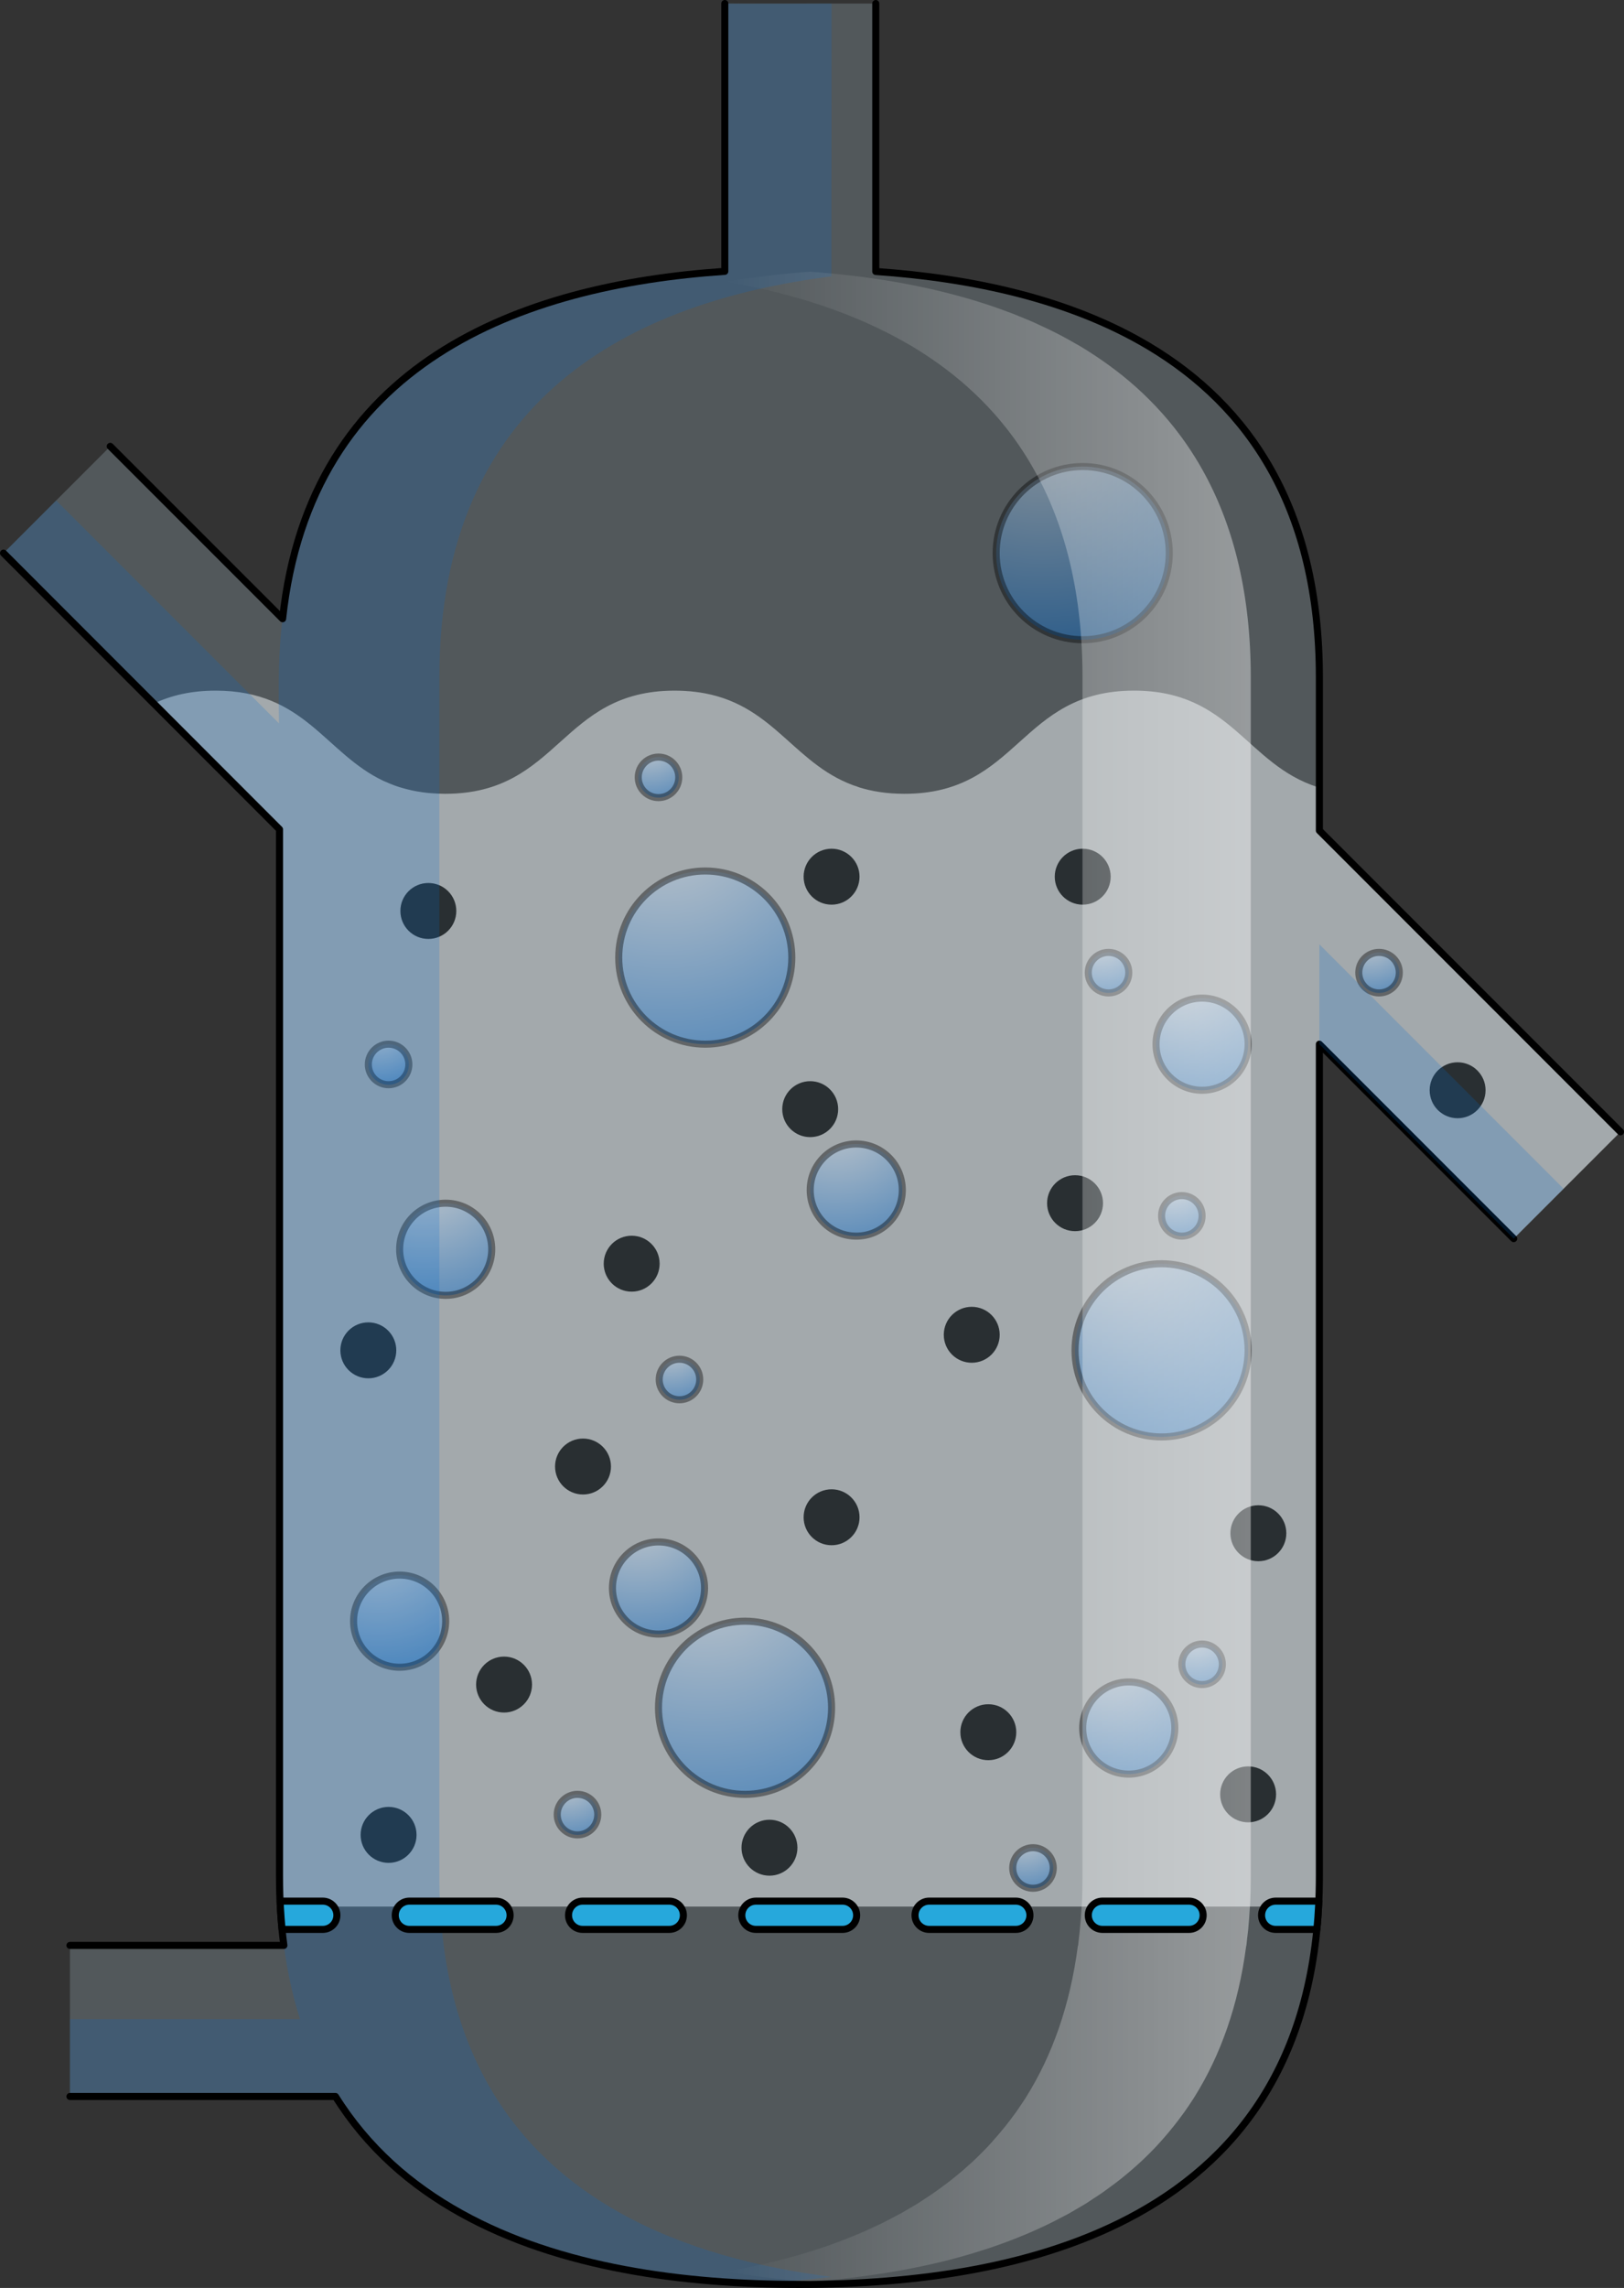 <?xml version="1.0" encoding="utf-8"?>
<!-- Generator: Adobe Illustrator 24.1.2, SVG Export Plug-In . SVG Version: 6.00 Build 0)  -->
<svg version="1.1" id="Camada_1" xmlns="http://www.w3.org/2000/svg" xmlns:xlink="http://www.w3.org/1999/xlink" x="0px" y="0px"
	 width="230.09px" height="323.96px" viewBox="0 0 230.09 323.96" enable-background="new 0 0 230.09 323.96" xml:space="preserve">
<rect x="0" y="0" width="230.09" height="323.96" fill="#333333" stroke="none"/>
<g>
	<g>
		<path opacity="0.5" fill="#FFFFFF" d="M229.59,160.26l-15.13,15.12l-27.53-27.53v117.78c0,1.39-0.03,2.75-0.1,4.08l-0.14,0.25
			H39.72c-0.08-1.41-0.12-2.85-0.12-4.33v-148.2L21.8,99.62c2.36-1.11,5.16-1.83,8.76-1.83c12.67,0,15.47,8.86,23.77,12.78
			c0.08,0.03,0.16,0.07,0.24,0.1c0.47,0.22,0.96,0.41,1.47,0.6c0.2,0.07,0.4,0.14,0.61,0.2c0.25,0.08,0.5,0.15,0.77,0.22
			c0.3,0.08,0.62,0.16,0.94,0.229c0.24,0.05,0.48,0.1,0.72,0.14c0.48,0.09,0.97,0.15,1.48,0.21c0.2,0.02,0.4,0.03,0.6,0.05
			c0.59,0.04,1.19,0.08,1.83,0.08h0.09c16.25-0.01,16.26-14.61,32.52-14.61h0.01c0.01,0,0.01,0,0.02,0c0.48,0,0.94,0.02,1.39,0.04
			c0.08,0,0.16,0.01,0.25,0.02c0.37,0.02,0.74,0.05,1.1,0.1c0.08,0,0.17,0.02,0.25,0.03c0.36,0.04,0.72,0.1,1.06,0.16
			c0.06,0.01,0.11,0.02,0.17,0.03c10.1,1.89,12.8,10.42,21.82,13.29c0,0,0,0,0,0.01c1.85,0.58,3.97,0.93,6.47,0.93
			c16.27,0,16.27-14.61,32.53-14.61c13.75,0,15.88,10.44,26.04,13.67c0,0.12,0.07,0.29,0.22,0.52v5.62L229.59,160.26z"/>
		<g>
			
				<circle id="changecolor_102_" stroke="#000000" stroke-linecap="round" stroke-linejoin="round" stroke-miterlimit="10" cx="89.496" cy="178.93" r="3.461"/>
			
				<circle id="changecolor_101_" stroke="#000000" stroke-linecap="round" stroke-linejoin="round" stroke-miterlimit="10" cx="114.791" cy="157.05" r="3.461"/>
			
				<circle id="changecolor_100_" stroke="#000000" stroke-linecap="round" stroke-linejoin="round" stroke-miterlimit="10" cx="153.4" cy="124.134" r="3.461"/>
			
				<circle id="changecolor_99_" stroke="#000000" stroke-linecap="round" stroke-linejoin="round" stroke-miterlimit="10" cx="206.514" cy="154.374" r="3.461"/>
			
				<circle id="changecolor_98_" stroke="#000000" stroke-linecap="round" stroke-linejoin="round" stroke-miterlimit="10" cx="60.688" cy="128.988" r="3.461"/>
			
				<circle id="changecolor_97_" stroke="#000000" stroke-linecap="round" stroke-linejoin="round" stroke-miterlimit="10" cx="137.677" cy="188.997" r="3.461"/>
			
				<circle id="changecolor_96_" stroke="#000000" stroke-linecap="round" stroke-linejoin="round" stroke-miterlimit="10" cx="140.025" cy="245.271" r="3.461"/>
			
				<circle id="changecolor_95_" stroke="#000000" stroke-linecap="round" stroke-linejoin="round" stroke-miterlimit="10" cx="109.019" cy="261.624" r="3.461"/>
			
				<circle id="changecolor_94_" stroke="#000000" stroke-linecap="round" stroke-linejoin="round" stroke-miterlimit="10" cx="176.835" cy="254.07" r="3.461"/>
			
				<circle id="changecolor_93_" stroke="#000000" stroke-linecap="round" stroke-linejoin="round" stroke-miterlimit="10" cx="178.286" cy="217.097" r="3.461"/>
			
				<circle id="changecolor_92_" stroke="#000000" stroke-linecap="round" stroke-linejoin="round" stroke-miterlimit="10" cx="117.819" cy="214.836" r="3.461"/>
			
				<circle id="changecolor_91_" stroke="#000000" stroke-linecap="round" stroke-linejoin="round" stroke-miterlimit="10" cx="152.313" cy="170.366" r="3.461"/>
			
				<circle id="changecolor_90_" stroke="#000000" stroke-linecap="round" stroke-linejoin="round" stroke-miterlimit="10" cx="117.819" cy="124.134" r="3.461"/>
			
				<circle id="changecolor_89_" stroke="#000000" stroke-linecap="round" stroke-linejoin="round" stroke-miterlimit="10" cx="52.185" cy="191.2" r="3.461"/>
			
				<circle id="changecolor_88_" stroke="#000000" stroke-linecap="round" stroke-linejoin="round" stroke-miterlimit="10" cx="55.055" cy="259.809" r="3.461"/>
			
				<circle id="changecolor_87_" stroke="#000000" stroke-linecap="round" stroke-linejoin="round" stroke-miterlimit="10" cx="71.416" cy="238.525" r="3.461"/>
			
				<circle id="changecolor_86_" stroke="#000000" stroke-linecap="round" stroke-linejoin="round" stroke-miterlimit="10" cx="82.601" cy="207.651" r="3.461"/>
		</g>
		<path opacity="0.2" fill="#CEEEFB" d="M229.591,160.26l-8.06,8.06l-7.07,7.06l-27.53-27.53v117.78c0,1.21-0.02,2.41-0.08,3.57
			c0,0.17-0.01,0.34-0.02,0.51c-0.06,1.19-0.14,2.35-0.26,3.48c-1.96,20.28-11.94,32.77-25.37,40.21
			c-13.96,7.75-31.64,10.06-47.94,10.06c-2.24,0-4.51-0.04-6.8-0.14c0,0-0.01,0-0.02,0c-14.28-0.6-29.08-3.24-41.1-9.92
			c-6.11-3.38-11.5-7.8-15.74-13.53c-0.73-0.97-1.42-1.98-2.07-3.02H9.911v-21.39h30.31c-0.1-0.75-0.19-1.5-0.26-2.27
			c-0.1-1.05-0.18-2.13-0.24-3.23c-0.01-0.26-0.03-0.51-0.03-0.77c-0.06-1.16-0.09-2.35-0.09-3.56v-148.2l-13.53-13.54L0.501,78.32
			l15.12-15.12l13.13,13.13l11.29,11.28c3.89-36.28,33.72-47.23,62.65-49.19V0.5h21.39v37.94c13.66,0.94,27.51,3.91,38.71,10.6
			c14.19,8.48,24.14,22.94,24.14,46.86v21.7L229.591,160.26z"/>
		<radialGradient id="SVGID_1_" cx="99.819" cy="219.635" r="34.838" gradientUnits="userSpaceOnUse">
			<stop  offset="0" style="stop-color:#FFFFFF"/>
			<stop  offset="1" style="stop-color:#006AD1"/>
		</radialGradient>
		
			<circle opacity="0.4" fill="url(#SVGID_1_)" stroke="#000000" stroke-linecap="round" stroke-linejoin="round" stroke-miterlimit="10" cx="105.558" cy="241.809" r="12.261"/>
		<radialGradient id="SVGID_2_" cx="158.835" cy="169.026" r="34.838" gradientUnits="userSpaceOnUse">
			<stop  offset="0" style="stop-color:#FFFFFF"/>
			<stop  offset="1" style="stop-color:#006AD1"/>
		</radialGradient>
		
			<circle opacity="0.4" fill="url(#SVGID_2_)" stroke="#000000" stroke-linecap="round" stroke-linejoin="round" stroke-miterlimit="10" cx="164.574" cy="191.2" r="12.261"/>
		<radialGradient id="SVGID_3_" cx="147.661" cy="56.146" r="34.838" gradientUnits="userSpaceOnUse">
			<stop  offset="0" style="stop-color:#FFFFFF"/>
			<stop  offset="1" style="stop-color:#006AD1"/>
		</radialGradient>
		
			<circle opacity="0.4" fill="url(#SVGID_3_)" stroke="#000000" stroke-linecap="round" stroke-linejoin="round" stroke-miterlimit="10" cx="153.4" cy="78.32" r="12.261"/>
		<radialGradient id="SVGID_4_" cx="94.185" cy="113.415" r="34.838" gradientUnits="userSpaceOnUse">
			<stop  offset="0" style="stop-color:#FFFFFF"/>
			<stop  offset="1" style="stop-color:#006AD1"/>
		</radialGradient>
		
			<circle opacity="0.4" fill="url(#SVGID_4_)" stroke="#000000" stroke-linecap="round" stroke-linejoin="round" stroke-miterlimit="10" cx="99.924" cy="135.589" r="12.261"/>
		<radialGradient id="SVGID_5_" cx="118.261" cy="156.705" r="18.538" gradientUnits="userSpaceOnUse">
			<stop  offset="0" style="stop-color:#FFFFFF"/>
			<stop  offset="1" style="stop-color:#006AD1"/>
		</radialGradient>
		
			<circle opacity="0.4" fill="url(#SVGID_5_)" stroke="#000000" stroke-linecap="round" stroke-linejoin="round" stroke-miterlimit="10" cx="121.315" cy="168.504" r="6.524"/>
		<radialGradient id="SVGID_6_" cx="90.243" cy="213.053" r="18.538" gradientUnits="userSpaceOnUse">
			<stop  offset="0" style="stop-color:#FFFFFF"/>
			<stop  offset="1" style="stop-color:#006AD1"/>
		</radialGradient>
		
			<circle opacity="0.4" fill="url(#SVGID_6_)" stroke="#000000" stroke-linecap="round" stroke-linejoin="round" stroke-miterlimit="10" cx="93.297" cy="224.852" r="6.524"/>
		<radialGradient id="SVGID_7_" cx="167.259" cy="136.051" r="18.538" gradientUnits="userSpaceOnUse">
			<stop  offset="0" style="stop-color:#FFFFFF"/>
			<stop  offset="1" style="stop-color:#006AD1"/>
		</radialGradient>
		
			<circle opacity="0.4" fill="url(#SVGID_7_)" stroke="#000000" stroke-linecap="round" stroke-linejoin="round" stroke-miterlimit="10" cx="170.313" cy="147.85" r="6.524"/>
		<radialGradient id="SVGID_8_" cx="60.09" cy="165.091" r="18.538" gradientUnits="userSpaceOnUse">
			<stop  offset="0" style="stop-color:#FFFFFF"/>
			<stop  offset="1" style="stop-color:#006AD1"/>
		</radialGradient>
		
			<circle opacity="0.4" fill="url(#SVGID_8_)" stroke="#000000" stroke-linecap="round" stroke-linejoin="round" stroke-miterlimit="10" cx="63.144" cy="176.89" r="6.524"/>
		<radialGradient id="SVGID_9_" cx="156.87" cy="232.879" r="18.538" gradientUnits="userSpaceOnUse">
			<stop  offset="0" style="stop-color:#FFFFFF"/>
			<stop  offset="1" style="stop-color:#006AD1"/>
		</radialGradient>
		
			<circle opacity="0.4" fill="url(#SVGID_9_)" stroke="#000000" stroke-linecap="round" stroke-linejoin="round" stroke-miterlimit="10" cx="159.924" cy="244.678" r="6.524"/>
		<radialGradient id="SVGID_10_" cx="53.566" cy="217.749" r="18.538" gradientUnits="userSpaceOnUse">
			<stop  offset="0" style="stop-color:#FFFFFF"/>
			<stop  offset="1" style="stop-color:#006AD1"/>
		</radialGradient>
		
			<circle opacity="0.4" fill="url(#SVGID_10_)" stroke="#000000" stroke-linecap="round" stroke-linejoin="round" stroke-miterlimit="10" cx="56.62" cy="229.548" r="6.524"/>
		<radialGradient id="SVGID_11_" cx="155.711" cy="132.533" r="8.153" gradientUnits="userSpaceOnUse">
			<stop  offset="0" style="stop-color:#FFFFFF"/>
			<stop  offset="1" style="stop-color:#006AD1"/>
		</radialGradient>
		
			<circle opacity="0.4" fill="url(#SVGID_11_)" stroke="#000000" stroke-linecap="round" stroke-linejoin="round" stroke-miterlimit="10" cx="157.055" cy="137.723" r="2.87"/>
		<radialGradient id="SVGID_12_" cx="53.711" cy="145.53" r="8.153" gradientUnits="userSpaceOnUse">
			<stop  offset="0" style="stop-color:#FFFFFF"/>
			<stop  offset="1" style="stop-color:#006AD1"/>
		</radialGradient>
		
			<circle opacity="0.4" fill="url(#SVGID_12_)" stroke="#000000" stroke-linecap="round" stroke-linejoin="round" stroke-miterlimit="10" cx="55.055" cy="150.72" r="2.87"/>
		<radialGradient id="SVGID_13_" cx="94.923" cy="190.139" r="8.153" gradientUnits="userSpaceOnUse">
			<stop  offset="0" style="stop-color:#FFFFFF"/>
			<stop  offset="1" style="stop-color:#006AD1"/>
		</radialGradient>
		
			<circle opacity="0.4" fill="url(#SVGID_13_)" stroke="#000000" stroke-linecap="round" stroke-linejoin="round" stroke-miterlimit="10" cx="96.267" cy="195.328" r="2.87"/>
		<radialGradient id="SVGID_14_" cx="80.475" cy="251.75" r="8.153" gradientUnits="userSpaceOnUse">
			<stop  offset="0" style="stop-color:#FFFFFF"/>
			<stop  offset="1" style="stop-color:#006AD1"/>
		</radialGradient>
		
			<circle opacity="0.4" fill="url(#SVGID_14_)" stroke="#000000" stroke-linecap="round" stroke-linejoin="round" stroke-miterlimit="10" cx="81.819" cy="256.939" r="2.87"/>
		<radialGradient id="SVGID_15_" cx="145.013" cy="259.304" r="8.153" gradientUnits="userSpaceOnUse">
			<stop  offset="0" style="stop-color:#FFFFFF"/>
			<stop  offset="1" style="stop-color:#006AD1"/>
		</radialGradient>
		
			<circle opacity="0.4" fill="url(#SVGID_15_)" stroke="#000000" stroke-linecap="round" stroke-linejoin="round" stroke-miterlimit="10" cx="146.356" cy="264.494" r="2.87"/>
		<radialGradient id="SVGID_16_" cx="168.97" cy="230.465" r="8.153" gradientUnits="userSpaceOnUse">
			<stop  offset="0" style="stop-color:#FFFFFF"/>
			<stop  offset="1" style="stop-color:#006AD1"/>
		</radialGradient>
		
			<circle opacity="0.4" fill="url(#SVGID_16_)" stroke="#000000" stroke-linecap="round" stroke-linejoin="round" stroke-miterlimit="10" cx="170.313" cy="235.655" r="2.87"/>
		<radialGradient id="SVGID_17_" cx="166.1" cy="166.969" r="8.153" gradientUnits="userSpaceOnUse">
			<stop  offset="0" style="stop-color:#FFFFFF"/>
			<stop  offset="1" style="stop-color:#006AD1"/>
		</radialGradient>
		
			<circle opacity="0.4" fill="url(#SVGID_17_)" stroke="#000000" stroke-linecap="round" stroke-linejoin="round" stroke-miterlimit="10" cx="167.444" cy="172.159" r="2.87"/>
		<radialGradient id="SVGID_18_" cx="194.041" cy="132.533" r="8.153" gradientUnits="userSpaceOnUse">
			<stop  offset="0" style="stop-color:#FFFFFF"/>
			<stop  offset="1" style="stop-color:#006AD1"/>
		</radialGradient>
		
			<circle opacity="0.4" fill="url(#SVGID_18_)" stroke="#000000" stroke-linecap="round" stroke-linejoin="round" stroke-miterlimit="10" cx="195.384" cy="137.723" r="2.87"/>
		<radialGradient id="SVGID_19_" cx="91.954" cy="104.877" r="8.153" gradientUnits="userSpaceOnUse">
			<stop  offset="0" style="stop-color:#FFFFFF"/>
			<stop  offset="1" style="stop-color:#006AD1"/>
		</radialGradient>
		
			<circle opacity="0.4" fill="url(#SVGID_19_)" stroke="#000000" stroke-linecap="round" stroke-linejoin="round" stroke-miterlimit="10" cx="93.297" cy="110.067" r="2.87"/>
		<path opacity="0.2" fill="#006AD1" d="M87.98,313.4c8.88,4.93,19.26,7.66,29.84,8.99c-3.78,0.47-7.59,0.77-11.36,0.93
			c0,0-0.01,0-0.02,0c-14.28-0.6-29.08-3.24-41.1-9.92c-6.11-3.38-11.5-7.8-15.74-13.53c-0.01-0.01-0.01-0.02-0.02-0.03
			c-0.2-0.26-0.39-0.53-0.58-0.8c-0.21-0.28-0.41-0.57-0.6-0.86c-0.3-0.44-0.59-0.88-0.87-1.33H9.91V285.9h32.6
			c-1.03-3.22-1.8-6.69-2.29-10.44c-0.24-1.77-0.4-3.6-0.5-5.5c-0.08-1.41-0.12-2.85-0.12-4.33v-148.2l-13.53-13.54l-4.27-4.27
			L0.5,78.32l7.46-7.46l31.57,31.57c-0.08-5.19-0.1-10.36,0.51-14.82c1.95-18.14,10.37-29.95,21.93-37.47
			c11.56-7.51,26.26-10.74,40.72-11.72V0.5c3.11,0.06,15.13,0,15.13,0s-0.03,30.51-0.03,38.64c-28.47,3.6-55.54,17.3-55.54,56.76
			v169.73C62.25,290.44,72.95,305.07,87.98,313.4z"/>
		<path fill="none" stroke="#000000" stroke-linecap="round" stroke-linejoin="round" stroke-miterlimit="10" d="M15.62,63.2
			l24.42,24.41c3.89-36.28,33.72-47.23,62.65-49.19V0.5"/>
		<path fill="none" stroke="#000000" stroke-linecap="round" stroke-linejoin="round" stroke-miterlimit="10" d="M9.91,275.46h30.31
			c-0.41-3.08-0.62-6.36-0.62-9.83v-148.2L0.5,78.32"/>
		<path fill="none" stroke="#000000" stroke-linecap="round" stroke-linejoin="round" stroke-miterlimit="10" d="M214.46,175.38
			l-27.53-27.53v117.78c0,24.81-10.71,39.44-25.73,47.77c-13.96,7.75-31.64,10.06-47.94,10.06c-16.29,0-33.97-2.31-47.92-10.06
			c-7.14-3.95-13.3-9.33-17.81-16.55H9.91"/>
		<path fill="none" stroke="#000000" stroke-linecap="round" stroke-linejoin="round" stroke-miterlimit="10" d="M124.08,0.5v37.94
			c13.66,0.94,27.51,3.91,38.71,10.6c14.19,8.48,24.14,22.94,24.14,46.86v21.7l42.66,42.66"/>
		<polygon opacity="0.2" fill="#006AD1" points="221.53,168.32 214.46,175.38 186.93,147.85 186.93,133.72 		"/>
		<linearGradient id="SVGID_20_" gradientUnits="userSpaceOnUse" x1="102.84" y1="180.765" x2="177.21" y2="180.765">
			<stop  offset="0" style="stop-color:#FFFFFF;stop-opacity:0"/>
			<stop  offset="0.995" style="stop-color:#FFFFFF;stop-opacity:0.4"/>
		</linearGradient>
		<path fill="url(#SVGID_20_)" d="M177.21,95.9v169.73c0,1.39-0.03,2.75-0.1,4.08c-0.01,0.13-0.02,0.24-0.03,0.37
			c-0.06,1.08-0.14,2.14-0.24,3.18c-0.05,0.46-0.1,0.91-0.16,1.37c-0.03,0.27-0.05,0.56-0.09,0.83l-0.03,0.09
			c-1.11,8.43-3.65,15.47-7.28,21.29v0.01c-0.01,0.01-0.02,0.03-0.03,0.04c-0.08,0.13-0.17,0.26-0.25,0.39
			c-0.39,0.61-0.8,1.21-1.22,1.8c-0.97,1.35-2,2.64-3.08,3.86c-0.34,0.38-0.67,0.76-1.02,1.12c-0.28,0.3-0.58,0.59-0.87,0.89
			c-0.39,0.38-0.78,0.77-1.18,1.14c-0.29,0.27-0.59,0.54-0.89,0.8c-0.42,0.37-0.84,0.73-1.27,1.08c-0.31,0.26-0.61,0.51-0.93,0.75
			c-0.43,0.34-0.88,0.68-1.33,1c-0.32,0.24-0.64,0.47-0.96,0.7c-0.46,0.32-0.92,0.62-1.39,0.92c-0.33,0.22-0.66,0.45-1,0.66
			c-0.47,0.29-0.95,0.56-1.42,0.84c-0.33,0.18-0.64,0.38-0.96,0.56c-0.36,0.2-0.73,0.38-1.09,0.57c-0.44,0.23-0.88,0.47-1.33,0.69
			c-0.39,0.2-0.79,0.38-1.18,0.57c-0.47,0.22-0.93,0.43-1.4,0.64c-0.39,0.18-0.79,0.34-1.18,0.51c-0.49,0.2-0.98,0.4-1.48,0.6
			c-0.39,0.15-0.77,0.3-1.17,0.45c-0.52,0.19-1.05,0.38-1.58,0.57c-0.37,0.12-0.74,0.25-1.11,0.38c-0.59,0.19-1.18,0.38-1.78,0.56
			c-0.32,0.1-0.64,0.2-0.96,0.29c-0.81,0.24-1.63,0.46-2.45,0.68c-0.11,0.03-0.22,0.06-0.33,0.09c-0.95,0.24-1.91,0.47-2.88,0.68
			c-0.22,0.05-0.44,0.1-0.66,0.14c-0.75,0.16-1.49,0.32-2.24,0.46c-0.3,0.06-0.6,0.11-0.9,0.17c-0.68,0.12-1.36,0.24-2.04,0.35
			c-0.32,0.05-0.63,0.1-0.95,0.15c-0.69,0.1-1.37,0.2-2.06,0.29c-0.3,0.05-0.6,0.09-0.9,0.12c-0.74,0.1-1.48,0.19-2.22,0.27
			c-0.24,0.02-0.48,0.05-0.73,0.08c-0.94,0.09-1.89,0.18-2.83,0.26c-0.04,0-0.07,0.01-0.1,0.01c-0.39,0.03-0.78,0.06-1.17,0.08
			c-0.39-0.02-0.78-0.05-1.17-0.08c-0.03,0-0.06-0.01-0.09-0.01c-0.95-0.08-1.9-0.17-2.84-0.26c-0.25-0.03-0.49-0.06-0.73-0.08
			c-0.74-0.08-1.48-0.17-2.22-0.27c-0.3-0.03-0.6-0.07-0.9-0.12c-0.69-0.09-1.37-0.19-2.06-0.29c-0.31-0.05-0.63-0.1-0.95-0.15
			c-0.32-0.05-0.64-0.11-0.96-0.17c0.36-0.05,0.72-0.12,1.08-0.18c0.3-0.06,0.6-0.11,0.9-0.17c0.75-0.14,1.49-0.3,2.23-0.46
			c0.22-0.04,0.45-0.09,0.67-0.14c0.96-0.21,1.92-0.44,2.88-0.68c0.11-0.03,0.22-0.06,0.33-0.09c0.82-0.22,1.64-0.44,2.45-0.68
			c0.32-0.09,0.64-0.19,0.96-0.29c0.6-0.18,1.19-0.37,1.78-0.56c0.37-0.13,0.74-0.26,1.11-0.38c0.53-0.19,1.06-0.38,1.58-0.57
			c0.39-0.15,0.78-0.3,1.17-0.45c0.49-0.2,0.98-0.4,1.47-0.6c0.4-0.17,0.8-0.33,1.19-0.51c0.47-0.21,0.93-0.42,1.39-0.64
			c0.4-0.19,0.8-0.37,1.19-0.57c0.45-0.22,0.88-0.46,1.33-0.69c0.36-0.19,0.73-0.37,1.09-0.57c0.32-0.18,0.63-0.38,0.95-0.56
			c0.48-0.28,0.96-0.55,1.43-0.84c0.34-0.21,0.67-0.44,1-0.66c0.47-0.3,0.93-0.6,1.38-0.92c0.33-0.229,0.65-0.46,0.97-0.7
			c0.45-0.32,0.89-0.66,1.33-1c0.31-0.24,0.62-0.49,0.93-0.75c0.43-0.35,0.85-0.71,1.26-1.08c0.3-0.26,0.6-0.53,0.9-0.8
			c0.4-0.37,0.79-0.76,1.17-1.14c0.3-0.3,0.59-0.59,0.88-0.89c0.35-0.36,0.68-0.74,1.01-1.12c1.09-1.22,2.12-2.51,3.09-3.86
			c0.42-0.59,0.82-1.19,1.22-1.8c0.08-0.13,0.17-0.26,0.25-0.39c0.01-0.01,0.02-0.03,0.03-0.04v-0.01
			c3.63-5.82,6.16-12.86,7.27-21.29l0.04-0.09c0.03-0.27,0.06-0.56,0.09-0.83c0.05-0.46,0.11-0.91,0.15-1.37
			c0.1-1.04,0.19-2.1,0.25-3.18c0-0.13,0.02-0.24,0.03-0.37c0.07-1.33,0.1-2.69,0.1-4.08V95.9c0-11.65-2.37-21.06-6.43-28.62
			c-0.01-0.01-0.01-0.02-0.02-0.02c-1.3-2.42-2.77-4.65-4.39-6.7c-0.02-0.02-0.04-0.05-0.06-0.07c-0.53-0.67-1.08-1.33-1.65-1.97
			l-0.03-0.03c-1.14-1.27-2.34-2.48-3.61-3.61c-0.02-0.02-0.05-0.05-0.07-0.07c-0.63-0.56-1.26-1.1-1.92-1.62
			c-0.02-0.021-0.03-0.03-0.05-0.05c-1.32-1.05-2.69-2.04-4.11-2.97c-0.02-0.01-0.05-0.03-0.07-0.04c-0.57-0.37-1.15-0.74-1.73-1.09
			c-0.11-0.06-0.22-0.12-0.33-0.19c-0.17-0.1-0.35-0.19-0.52-0.29c-0.56-0.32-1.12-0.64-1.69-0.94c-0.22-0.12-0.44-0.23-0.66-0.34
			c-0.53-0.27-1.07-0.54-1.61-0.8c-0.25-0.12-0.5-0.24-0.75-0.35c-0.52-0.25-1.05-0.48-1.58-0.71c-0.27-0.12-0.54-0.229-0.81-0.34
			c-0.52-0.22-1.04-0.43-1.57-0.64c-0.28-0.11-0.57-0.22-0.86-0.32c-0.52-0.2-1.04-0.39-1.57-0.57c-0.3-0.11-0.59-0.21-0.89-0.31
			c-0.53-0.17-1.06-0.34-1.59-0.51c-0.3-0.09-0.61-0.19-0.91-0.28c-0.54-0.16-1.07-0.31-1.61-0.46c-0.31-0.08-0.61-0.17-0.92-0.25
			c-0.55-0.15-1.1-0.28-1.65-0.42c-0.3-0.07-0.61-0.15-0.91-0.22c-0.56-0.13-1.12-0.26-1.69-0.38c-0.3-0.06-0.6-0.13-0.9-0.19
			c-0.57-0.12-1.14-0.23-1.72-0.34c-0.3-0.05-0.6-0.11-0.9-0.17c-0.25-0.04-0.5-0.08-0.75-0.13c0.32-0.05,0.65-0.1,0.97-0.16
			c0.31-0.05,0.61-0.1,0.91-0.14c0.56-0.09,1.11-0.17,1.67-0.24c0.33-0.05,0.66-0.1,1-0.14c0.44-0.06,0.88-0.11,1.32-0.16
			c2.02-0.24,4.03-0.44,6.05-0.58c2.02,0.14,4.04,0.34,6.06,0.58c0.44,0.05,0.88,0.1,1.31,0.16c0.34,0.04,0.67,0.09,1,0.14
			c0.56,0.07,1.11,0.15,1.67,0.24c0.3,0.04,0.6,0.09,0.91,0.14c0.57,0.1,1.15,0.19,1.73,0.29c0.3,0.06,0.59,0.12,0.89,0.17
			c0.58,0.11,1.15,0.22,1.72,0.34c0.31,0.06,0.6,0.13,0.91,0.19c0.56,0.12,1.12,0.25,1.68,0.38c0.31,0.07,0.61,0.15,0.92,0.22
			c0.55,0.14,1.09,0.27,1.64,0.42c0.31,0.08,0.61,0.17,0.92,0.25c0.54,0.15,1.08,0.3,1.61,0.46c0.31,0.09,0.61,0.19,0.91,0.28
			c0.54,0.17,1.06,0.34,1.59,0.51c0.3,0.1,0.6,0.2,0.89,0.31c0.53,0.18,1.05,0.37,1.57,0.57c0.29,0.1,0.58,0.21,0.87,0.32
			c0.52,0.21,1.04,0.42,1.56,0.64c0.27,0.11,0.55,0.22,0.82,0.34c0.53,0.23,1.05,0.46,1.57,0.71c0.25,0.11,0.51,0.23,0.75,0.35
			c0.55,0.26,1.08,0.53,1.62,0.8c0.21,0.11,0.44,0.22,0.65,0.34c0.57,0.3,1.13,0.62,1.69,0.94c0.17,0.1,0.35,0.19,0.52,0.29
			c0.11,0.07,0.22,0.13,0.33,0.19c0.59,0.35,1.16,0.72,1.73,1.09c0.03,0.01,0.05,0.03,0.07,0.04c1.42,0.93,2.79,1.92,4.11,2.97
			c0.02,0.02,0.04,0.03,0.06,0.05c0.65,0.52,1.29,1.06,1.91,1.62c0.03,0.02,0.05,0.05,0.08,0.07c1.26,1.13,2.46,2.34,3.6,3.61
			l0.03,0.03c0.57,0.64,1.12,1.3,1.66,1.97c0.02,0.02,0.03,0.05,0.05,0.07c1.63,2.05,3.1,4.28,4.4,6.7c0,0,0.01,0.01,0.01,0.02
			C174.84,74.84,177.21,84.25,177.21,95.9z"/>
	</g>
	<g>
		<g>
			<path fill="#26A8DC" d="M47.731,271.19c0,1.11-0.9,2-2,2h-5.77c-0.1-1.05-0.18-2.13-0.24-3.23c-0.01-0.26-0.03-0.51-0.03-0.77
				h6.04C46.831,269.19,47.731,270.09,47.731,271.19z"/>
		</g>
		<g>
			<path fill="#26A8DC" d="M168.461,269.19h-12.27c-1.1,0-2,0.9-2,2c0,1.11,0.9,2,2,2h12.27c1.11,0,2-0.89,2-2
				C170.461,270.09,169.571,269.19,168.461,269.19z M143.921,269.19h-12.28c-1.1,0-2,0.9-2,2c0,1.11,0.9,2,2,2h12.28
				c1.1,0,2-0.89,2-2C145.921,270.09,145.021,269.19,143.921,269.19z M119.371,269.19h-12.27c-1.11,0-2,0.9-2,2c0,1.11,0.89,2,2,2
				h12.27c1.1,0,2-0.89,2-2C121.371,270.09,120.471,269.19,119.371,269.19z M94.821,269.19h-12.27c-1.11,0-2,0.9-2,2
				c0,1.11,0.89,2,2,2h12.27c1.11,0,2-0.89,2-2C96.821,270.09,95.931,269.19,94.821,269.19z M70.271,269.19h-12.27
				c-1.11,0-2,0.9-2,2c0,1.11,0.89,2,2,2h12.27c1.11,0,2-0.89,2-2C72.271,270.09,71.381,269.19,70.271,269.19z"/>
		</g>
		<g>
			<path fill="#26A8DC" d="M186.851,269.2c0,0.17-0.01,0.34-0.02,0.51c-0.06,1.19-0.14,2.35-0.26,3.48h-5.83c-1.11,0-2-0.89-2-2
				c0-1.1,0.89-2,2-2h6C186.781,269.19,186.821,269.19,186.851,269.2z"/>
		</g>
	</g>
	<g>
		<g>
			<path fill="none" stroke="#000000" stroke-linecap="round" stroke-linejoin="round" stroke-miterlimit="10" d="M47.731,271.19
				c0,1.11-0.9,2-2,2h-5.77c-0.1-1.05-0.18-2.13-0.24-3.23c-0.01-0.26-0.03-0.51-0.03-0.77h6.04
				C46.831,269.19,47.731,270.09,47.731,271.19z"/>
		</g>
		<g>
			<path fill="none" stroke="#000000" stroke-linecap="round" stroke-linejoin="round" stroke-miterlimit="10" d="M168.461,269.19
				h-12.27c-1.1,0-2,0.9-2,2c0,1.11,0.9,2,2,2h12.27c1.11,0,2-0.89,2-2C170.461,270.09,169.571,269.19,168.461,269.19z
				 M143.921,269.19h-12.28c-1.1,0-2,0.9-2,2c0,1.11,0.9,2,2,2h12.28c1.1,0,2-0.89,2-2
				C145.921,270.09,145.021,269.19,143.921,269.19z M119.371,269.19h-12.27c-1.11,0-2,0.9-2,2c0,1.11,0.89,2,2,2h12.27
				c1.1,0,2-0.89,2-2C121.371,270.09,120.471,269.19,119.371,269.19z M94.821,269.19h-12.27c-1.11,0-2,0.9-2,2c0,1.11,0.89,2,2,2
				h12.27c1.11,0,2-0.89,2-2C96.821,270.09,95.931,269.19,94.821,269.19z M70.271,269.19h-12.27c-1.11,0-2,0.9-2,2
				c0,1.11,0.89,2,2,2h12.27c1.11,0,2-0.89,2-2C72.271,270.09,71.381,269.19,70.271,269.19z"/>
		</g>
		<g>
			<path fill="none" stroke="#000000" stroke-linecap="round" stroke-linejoin="round" stroke-miterlimit="10" d="M186.851,269.2
				c0,0.17-0.01,0.34-0.02,0.51c-0.06,1.19-0.14,2.35-0.26,3.48h-5.83c-1.11,0-2-0.89-2-2c0-1.1,0.89-2,2-2h6
				C186.781,269.19,186.821,269.19,186.851,269.2z"/>
		</g>
	</g>
</g>
</svg>

